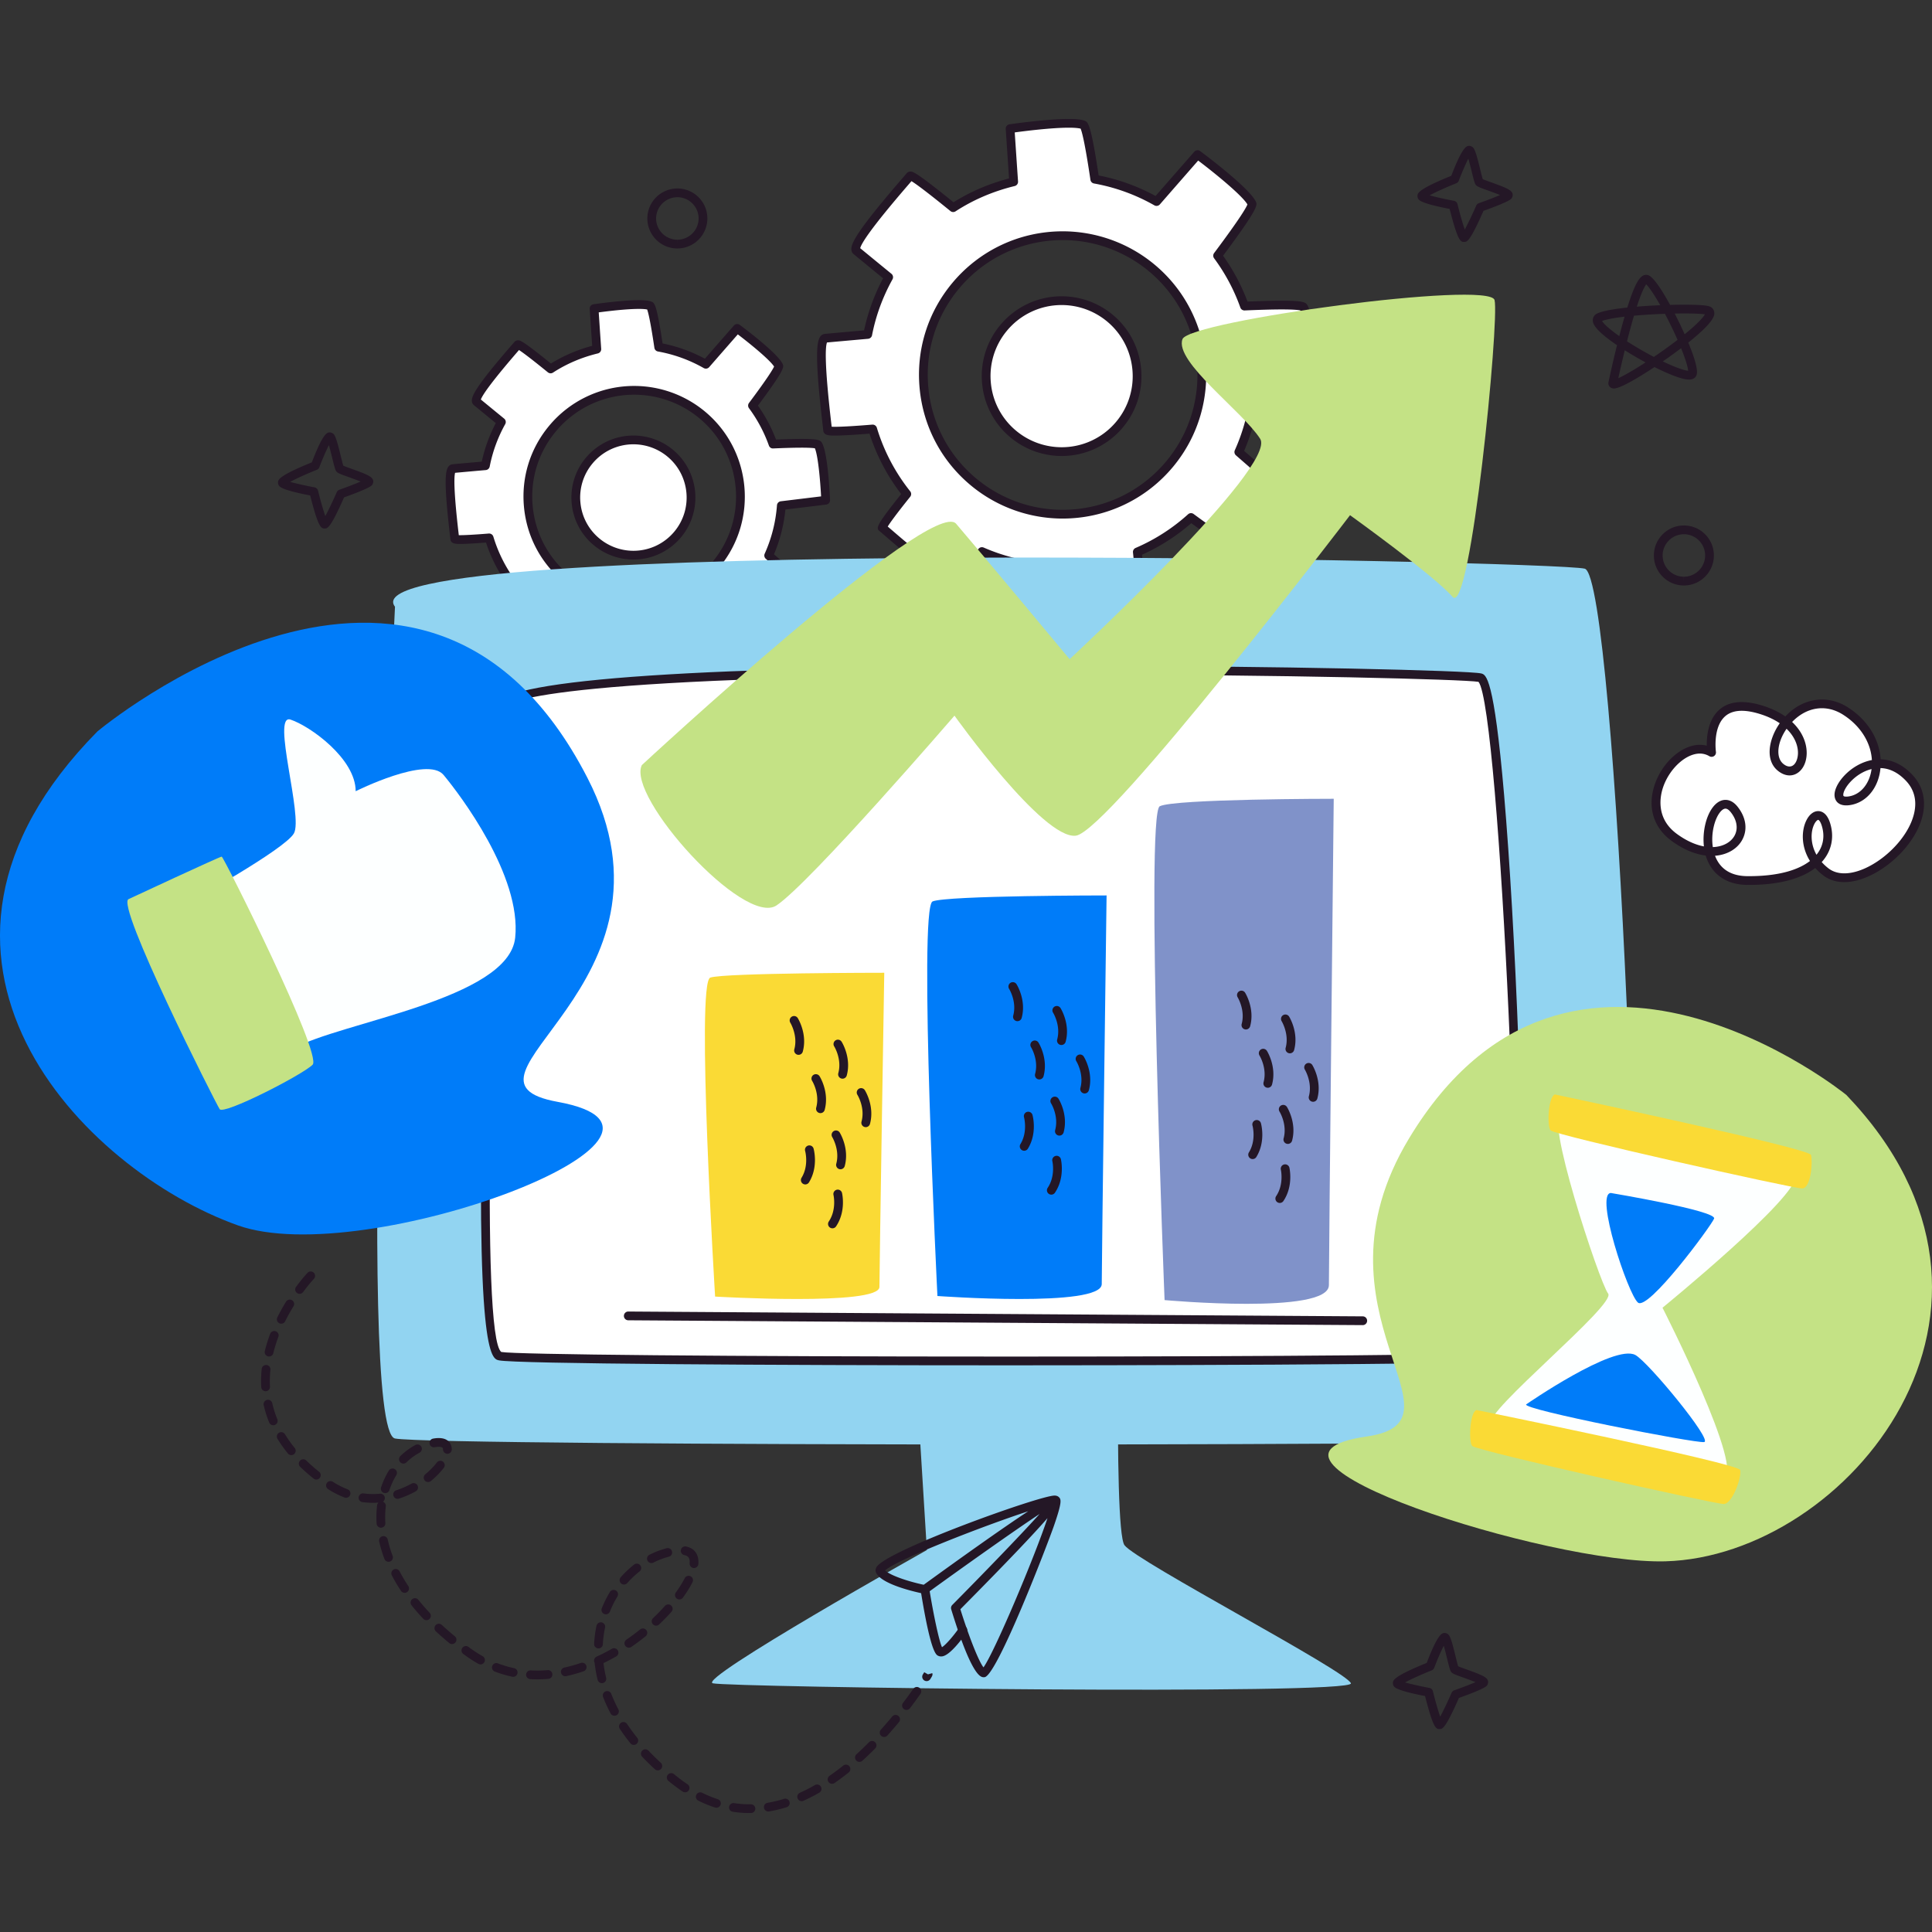 <svg xmlns="http://www.w3.org/2000/svg" version="1.1" xmlns:xlink="http://www.w3.org/1999/xlink" width="512" height="512" x="0" y="0" viewBox="0 0 512 512" style="enable-background:new 0 0 512 512" xml:space="preserve" class=""><rect x="0" y="0" width="512" height="512" fill="#333333" stroke="none"/><g><path d="M340.111 130.119s-4.6-4.034-11.812-10.324a51.647 51.647 0 0 0 4.392-17.31c9.391-1.134 15.386-1.874 15.386-1.874s-.69-16.082-2.642-19.211c-.42-.674-6.446-.683-15.635-.285a51.546 51.546 0 0 0-7.116-13.356c5.812-7.769 9.414-13.049 9.083-13.798-1.49-3.373-14.401-12.986-14.401-12.986s-4.27 4.87-10.869 12.437a51.514 51.514 0 0 0-16.374-5.928c-1.269-8.564-2.355-14.114-3.069-14.39-3.438-1.331-19.366 1-19.366 1s.357 5.442.945 14.082c-5.627 1.369-11.064 3.625-16.029 6.858-6.732-5.478-11.103-8.773-11.427-8.382-1.577 1.906-16.14 18.212-14.234 19.789.334.276 3.523 2.898 8.564 7.02-2.671 4.819-4.535 9.933-5.552 15.17-6.6.584-10.833.97-11.268 1.011-2.462.233.412 21.905.644 24.368.043.461 4.582.28 11.93-.319a51.638 51.638 0 0 0 9.042 17.237c-4.274 5.326-6.748 8.699-6.406 8.981 1.906 1.577 18.212 16.14 19.788 14.234.265-.32 2.694-3.274 6.534-7.97a51.67 51.67 0 0 0 16.38 4.136c.831 7.902 1.542 12.807 2.023 12.762 2.462-.232 24.29-1.465 24.058-3.928-.044-.47-.519-5.332-1.277-12.865a51.55 51.55 0 0 0 14.227-9.126c6.495 4.793 10.819 7.667 11.492 7.369 3.375-1.49 12.989-14.402 12.989-14.402zm-82.027-2.325c-15.702-12.993-17.898-36.254-4.906-51.956 12.993-15.702 36.254-17.898 51.956-4.906 15.702 12.993 17.898 36.254 4.905 51.956-12.992 15.702-36.254 17.899-51.955 4.906z" style="" fill="#ffffff" data-original="#ffffff" class=""></path><path d="M278.617 164.231c-1.22 0-1.694 0-3.07-12.854a52.74 52.74 0 0 1-14.98-3.795 2490.166 2490.166 0 0 1-5.988 7.302c-.315.381-.791.59-1.342.59-2.19 0-7.616-3.913-18.723-13.508-.644-.557-1.115-.965-1.356-1.163-.991-.822-1.342-1.113 5.666-9.884a52.617 52.617 0 0 1-8.393-15.998c-4.262.338-7.339.509-9.151.509-1.465 0-2.981 0-3.104-1.313-.029-.311-.1-.933-.199-1.782-2.007-17.339-1.666-21.821-.535-23.215.381-.472.83-.605 1.138-.634.417-.04 4.303-.395 10.411-.935a52.662 52.662 0 0 1 5.038-13.799 2902.89 2902.89 0 0 1-7.827-6.418c-.238-.196-.533-.559-.585-1.163-.149-1.789 2.088-5.688 13.502-18.901a93.98 93.98 0 0 0 1.163-1.358c.222-.266.637-.452.982-.452.617 0 1.379 0 11.423 8.145 4.478-2.808 9.423-4.929 14.724-6.317-.549-8.078-.88-13.118-.88-13.118a1.16 1.16 0 0 1 .991-1.224c.397-.058 9.788-1.424 15.705-1.424 2.009 0 3.398.161 4.249.49.821.318 1.596.619 3.675 14.484a52.596 52.596 0 0 1 15.089 5.445c6.249-7.162 10.255-11.729 10.255-11.729a1.162 1.162 0 0 1 1.567-.166c1.347 1.002 13.202 9.898 14.769 13.447.372.841.723 1.635-8.704 14.277a52.718 52.718 0 0 1 6.473 12.151c3.721-.154 6.781-.232 9.11-.232 5.623 0 6.287.415 6.713 1.1 2.054 3.292 2.743 18.097 2.816 19.774a1.162 1.162 0 0 1-1.018 1.202s-5.598.691-14.451 1.762a52.613 52.613 0 0 1-4.063 15.957c6.842 5.97 11.173 9.766 11.173 9.766.453.399.526 1.08.165 1.567-1.004 1.346-9.901 13.201-13.449 14.769a1.83 1.83 0 0 1-.59.12c-.635-.001-1.685 0-11.305-7.061a52.66 52.66 0 0 1-13.055 8.361c.71 7.059 1.152 11.581 1.193 12.035.03.305-.018.77-.41 1.233-1.161 1.373-5.503 2.547-22.926 3.82-.844.061-1.46.107-1.768.135-.039-.001-.082.002-.118.002zm-18.397-19.22c.156 0 .315.032.465.096a50.34 50.34 0 0 0 16.011 4.042c.555.047 1 .482 1.059 1.036.816 7.756 1.308 10.614 1.567 11.663l1.009-.075c15.945-1.164 20.158-2.263 21.16-2.884-.127-1.327-.574-5.88-1.24-12.496a1.159 1.159 0 0 1 .698-1.184 50.363 50.363 0 0 0 13.905-8.923 1.167 1.167 0 0 1 1.467-.072c7.672 5.66 9.933 6.867 10.584 7.113 2.313-1.34 8.033-8.291 11.631-13.047a5453.347 5453.347 0 0 0-11.001-9.613 1.166 1.166 0 0 1-.295-1.35 50.41 50.41 0 0 0 4.292-16.922c.043-.553.469-1 1.02-1.067 7.058-.851 12.198-1.482 14.313-1.741-.301-5.954-1.122-14.913-2.281-17.327-.404-.092-1.582-.254-4.877-.254-2.469 0-5.786.09-9.858.266a1.156 1.156 0 0 1-1.143-.77 50.397 50.397 0 0 0-6.958-13.056 1.163 1.163 0 0 1 .005-1.385c7.024-9.388 8.536-12.099 8.826-12.88-1.338-2.312-8.294-8.034-13.05-11.634-1.471 1.68-5.14 5.872-10.157 11.624-.363.415-.964.52-1.449.247a50.276 50.276 0 0 0-16.005-5.795 1.156 1.156 0 0 1-.943-.973c-1.521-10.271-2.308-12.894-2.605-13.56-.458-.117-1.369-.25-3.145-.25-4.609 0-11.654.891-14.309 1.251.132 1.988.442 6.624.875 13.004a1.16 1.16 0 0 1-.884 1.206c-5.693 1.384-10.965 3.639-15.671 6.702a1.154 1.154 0 0 1-1.365-.072c-6.777-5.514-9.35-7.337-10.325-7.925-.188.22-.415.482-.671.779-10.443 12.089-12.642 15.841-12.912 16.99.93.765 3.909 3.212 8.278 6.785.435.356.553.97.281 1.461-2.603 4.698-4.428 9.686-5.425 14.829-.1.508-.524.89-1.038.935-5.734.507-9.681.865-10.901.976-.422 1.101-.712 5.442 1.124 21.305.045.389.086.731.118 1.019.211.011.496.02.88.02 1.877 0 5.206-.194 9.887-.576a1.177 1.177 0 0 1 1.206.821 50.32 50.32 0 0 0 8.838 16.85c.34.424.338 1.026-.002 1.45-4.029 5.022-5.45 7.065-5.951 7.888l.773.668c12.091 10.443 15.844 12.645 16.991 12.913.732-.886 2.993-3.639 6.301-7.684a1.16 1.16 0 0 1 .897-.424zm21.369-7.585a38.114 38.114 0 0 1-24.244-8.738c-7.833-6.481-12.674-15.626-13.631-25.747-.957-10.122 2.088-20.011 8.57-27.844C259.54 66.329 270.237 61.3 281.63 61.3a38.118 38.118 0 0 1 24.244 8.738c16.17 13.38 18.439 37.421 5.06 53.591-7.255 8.768-17.952 13.797-29.345 13.797zm.041-73.804c-10.699 0-20.743 4.722-27.558 12.956-6.085 7.355-8.944 16.64-8.046 26.145.898 9.504 5.444 18.09 12.799 24.177a35.793 35.793 0 0 0 22.765 8.205c10.699 0 20.743-4.721 27.559-12.956 12.56-15.184 10.429-37.758-4.752-50.322a35.798 35.798 0 0 0-22.767-8.205z" style="" fill="#241726" data-original="#241726"></path><circle cx="281.346" cy="99.681" r="20.001" style="" transform="rotate(-49.932 281.329 99.676)" fill="#ffffff" data-original="#ffffff" class=""></circle><path d="M281.335 120.844a21.186 21.186 0 0 1-13.479-4.859 21.028 21.028 0 0 1-7.579-14.315 21.026 21.026 0 0 1 4.766-15.48 21.106 21.106 0 0 1 16.315-7.673c4.906 0 9.693 1.725 13.479 4.859 8.992 7.439 10.255 20.805 2.814 29.796a21.111 21.111 0 0 1-16.316 7.672zm.023-40.005a18.805 18.805 0 0 0-14.529 6.831 18.712 18.712 0 0 0-4.24 13.782 18.713 18.713 0 0 0 6.745 12.744 18.867 18.867 0 0 0 12.001 4.326 18.797 18.797 0 0 0 14.528-6.83c6.623-8.004 5.498-19.904-2.505-26.527a18.864 18.864 0 0 0-12-4.326z" style="" fill="#241726" data-original="#241726"></path><path d="M212.727 155.093s-3.512-3.08-9.018-7.882a39.415 39.415 0 0 0 3.353-13.215c7.17-.866 11.746-1.431 11.746-1.431s-.527-12.278-2.017-14.666c-.321-.514-4.921-.522-11.936-.218a39.333 39.333 0 0 0-5.433-10.196c4.437-5.931 7.187-9.962 6.934-10.534-1.137-2.575-10.994-9.914-10.994-9.914s-3.26 3.717-8.298 9.494a39.36 39.36 0 0 0-12.5-4.526c-.969-6.538-1.798-10.775-2.343-10.986-2.625-1.017-14.784.764-14.784.764s.272 4.155.721 10.751c-4.296 1.045-8.447 2.768-12.237 5.236-5.14-4.182-8.476-6.698-8.724-6.399-1.204 1.455-12.322 13.903-10.867 15.107.255.211 2.689 2.213 6.538 5.359a39.365 39.365 0 0 0-4.238 11.581c-5.039.445-8.27.74-8.602.772-1.88.178.315 16.723.492 18.603.033.352 3.498.214 9.108-.244a39.419 39.419 0 0 0 6.903 13.159c-3.263 4.066-5.151 6.641-4.89 6.857 1.455 1.204 13.903 12.321 15.107 10.867.202-.245 2.057-2.499 4.988-6.084a39.437 39.437 0 0 0 12.505 3.157c.635 6.032 1.177 9.778 1.545 9.743 1.88-.177 18.544-1.119 18.366-2.999-.034-.359-.396-4.07-.975-9.821a39.359 39.359 0 0 0 10.862-6.967c4.959 3.659 8.26 5.853 8.774 5.626 2.575-1.137 9.914-10.994 9.914-10.994zm-62.622-1.775c-11.987-9.919-13.664-27.678-3.745-39.665 9.919-11.987 27.678-13.664 39.665-3.745s13.664 27.678 3.745 39.665c-9.919 11.987-27.678 13.664-39.665 3.745z" style="" fill="#ffffff" data-original="#ffffff" class=""></path><path d="M165.783 181.41c-1.163 0-1.539 0-2.596-9.839a40.504 40.504 0 0 1-11.101-2.815c-2.614 3.195-4.253 5.185-4.441 5.414-.295.358-.735.553-1.238.553-1.476 0-4.503-1.765-14.479-10.382-.488-.422-.846-.731-1.027-.882-.998-.823-1.048-1.253 4.151-7.761a40.361 40.361 0 0 1-6.251-11.918c-3.149.246-5.432.372-6.791.372-1.125 0-2.523 0-2.646-1.247-.023-.24-.077-.712-.152-1.356-1.549-13.379-1.281-16.78-.349-17.932a1.548 1.548 0 0 1 1.057-.584c.313-.029 3.201-.292 7.747-.696a40.509 40.509 0 0 1 3.725-10.208c-3.421-2.8-5.564-4.562-5.802-4.759a1.55 1.55 0 0 1-.544-1.077c-.125-1.478 1.569-4.443 10.382-14.642.419-.485.726-.84.877-1.021.22-.267.614-.444.959-.444.562 0 1.143 0 8.74 6.156 3.331-2.068 7.001-3.644 10.93-4.693-.41-6.037-.655-9.79-.655-9.79a1.16 1.16 0 0 1 .991-1.224c.304-.044 7.491-1.089 12.028-1.089 1.589 0 2.653.125 3.342.392.787.304 1.363.525 2.952 11.081a40.38 40.38 0 0 1 11.214 4.044c4.686-5.373 7.684-8.79 7.684-8.79a1.163 1.163 0 0 1 1.567-.166c1.687 1.256 10.162 7.659 11.361 10.375.342.775.612 1.389-6.557 11.014a40.503 40.503 0 0 1 4.791 8.991c2.757-.113 5.031-.17 6.77-.17 4.283 0 4.945.311 5.355.97 1.571 2.518 2.102 13.127 2.192 15.228a1.162 1.162 0 0 1-1.018 1.202s-4.183.516-10.815 1.318a40.447 40.447 0 0 1-3.025 11.861c5.138 4.481 8.38 7.324 8.38 7.324.454.399.526 1.08.165 1.567-1.256 1.687-7.659 10.162-10.375 11.362a1.651 1.651 0 0 1-.56.115c-.549 0-1.365 0-8.618-5.313a40.477 40.477 0 0 1-9.688 6.2c.531 5.276.857 8.648.891 8.991.039.406-.095.814-.376 1.146-.957 1.132-4.247 2.032-17.682 3.013-.644.047-1.118.082-1.354.103a1.328 1.328 0 0 1-.111.006zm-14.046-15.223c.156 0 .313.032.465.096a38.224 38.224 0 0 0 12.134 3.064c.556.046 1 .482 1.059 1.036.578 5.491.943 7.73 1.143 8.642l.544-.041c11.468-.838 14.9-1.622 15.871-2.087-.118-1.207-.449-4.576-.929-9.352a1.16 1.16 0 0 1 .696-1.184 38.174 38.174 0 0 0 10.543-6.763 1.165 1.165 0 0 1 1.467-.071c5.471 4.038 7.301 5.08 7.895 5.345 1.746-1.11 5.84-6.082 8.527-9.615-1.338-1.172-4.258-3.73-8.205-7.17a1.166 1.166 0 0 1-.295-1.35 38.197 38.197 0 0 0 3.253-12.827c.043-.553.469-1 1.02-1.067 5.124-.619 8.924-1.084 10.674-1.298-.236-4.43-.825-10.839-1.646-12.744-.376-.066-1.308-.162-3.53-.162-1.88 0-4.408.068-7.516.203-.524.04-.973-.291-1.143-.77a38.232 38.232 0 0 0-5.276-9.897 1.161 1.161 0 0 1 .005-1.385c5.117-6.84 6.355-8.989 6.65-9.65-1.111-1.746-6.083-5.84-9.615-8.527-1.22 1.391-3.936 4.495-7.586 8.681-.361.417-.964.52-1.449.247a38.09 38.09 0 0 0-12.13-4.393 1.157 1.157 0 0 1-.943-.973c-1.088-7.336-1.675-9.514-1.92-10.157-.351-.073-1.009-.152-2.199-.152-3.367 0-8.446.626-10.631.918.109 1.637.336 5.056.651 9.67a1.16 1.16 0 0 1-.884 1.207c-4.319 1.051-8.316 2.76-11.88 5.081-.42.275-.97.247-1.365-.073-4.795-3.901-6.809-5.365-7.654-5.906-.104.123-.222.258-.349.406-7.527 8.711-9.4 11.694-9.756 12.708.841.692 3.038 2.496 6.174 5.06.435.356.553.97.281 1.461a38.139 38.139 0 0 0-4.113 11.24c-.1.508-.522.89-1.038.935-4.117.364-7.026.627-8.133.728-.277 1.04-.404 4.558.92 15.98l.061.543c1.145.033 3.965-.108 7.951-.433a1.174 1.174 0 0 1 1.206.821 38.129 38.129 0 0 0 6.7 12.771 1.16 1.16 0 0 1-.002 1.451c-2.809 3.499-3.943 5.083-4.401 5.795l.411.354c8.706 7.521 11.688 9.393 12.701 9.749.66-.799 2.324-2.826 4.691-5.72a1.15 1.15 0 0 1 .895-.425zm16.313-5.24a29.366 29.366 0 0 1-18.684-6.735c-6.038-4.995-9.767-12.041-10.504-19.842-.737-7.8 1.607-15.421 6.605-21.457a29.262 29.262 0 0 1 22.616-10.633 29.366 29.366 0 0 1 18.682 6.734c12.463 10.312 14.211 28.838 3.9 41.3a29.265 29.265 0 0 1-22.615 10.633zm.032-56.346a26.952 26.952 0 0 0-20.829 9.792c-4.598 5.558-6.759 12.575-6.081 19.759.68 7.183 4.115 13.672 9.672 18.271a27.055 27.055 0 0 0 17.206 6.202c8.085 0 15.676-3.57 20.827-9.792 9.493-11.475 7.883-28.536-3.591-38.031a27.047 27.047 0 0 0-17.204-6.201z" style="" fill="#241726" data-original="#241726"></path><path d="M179.629 141.59c-5.376 6.497-15.002 7.406-21.499 2.03-6.497-5.376-7.406-15.002-2.03-21.499 5.376-6.497 15.002-7.406 21.499-2.03 6.497 5.376 7.406 15.002 2.03 21.499z" style="" fill="#ffffff" data-original="#ffffff" class=""></path><path d="M167.857 148.286c-3.811 0-7.527-1.34-10.465-3.773a16.32 16.32 0 0 1-5.886-11.114 16.322 16.322 0 0 1 3.7-12.019 16.389 16.389 0 0 1 12.667-5.957c3.809 0 7.527 1.34 10.466 3.773 6.979 5.776 7.958 16.154 2.183 23.134a16.384 16.384 0 0 1-12.665 5.956zm.016-30.541a14.08 14.08 0 0 0-10.88 5.116 14.02 14.02 0 0 0-3.174 10.32 14.02 14.02 0 0 0 5.051 9.543 14.132 14.132 0 0 0 8.987 3.24c4.224 0 8.187-1.865 10.878-5.115 4.956-5.993 4.115-14.905-1.875-19.864a14.128 14.128 0 0 0-8.987-3.24z" style="" fill="#241726" data-original="#241726"></path><path d="m240.279 324.084 56.724-2.141s-2.206 83.28 1.004 87.561c3.211 4.281 58.93 33.378 60 36.589 1.07 3.211-164.819 1.07-169.1 0-4.281-1.07 56.724-35.318 56.724-35.318l-5.352-86.691z" style="" fill="#92d4f1" data-original="#a5d5c9" class="" opacity="1"></path><path d="M104.674 160.8s-10.597 218.294 0 220.414c10.597 2.119 320.024 2.119 326.382 0 6.358-2.119-2.607-228.392-11.085-230.511-8.477-2.12-330.132-8.978-315.297 10.097z" style="" fill="#92d4f1" data-original="#a5d5c9" class="" opacity="1"></path><path d="M132.487 188.813s-8.703 168.838 0 170.561c8.703 1.723 262.829 1.723 268.051 0 5.222-1.723-1.32-178.051-8.282-179.774-6.963-1.723-271.953-6.293-259.769 9.213z" style="" fill="#ffffff" data-original="#ffffff" class=""></path><path d="M267.818 361.827c-64.17 0-130.97-.407-135.557-1.314-2.079-.411-6.4-1.267-4.199-87.095 1.02-39.802 3.022-79.902 3.244-84.275-.621-1.046-.367-1.945-.138-2.417 3.312-6.813 54.929-10.267 153.418-10.267 54.133 0 104.808 1.237 107.948 2.013 1.265.313 3.38.837 6.076 32.261 1.496 17.432 2.843 40.741 3.791 65.634.825 21.674 1.245 41.92 1.179 57.009-.116 26.255-1.537 26.724-2.68 27.1-3.978 1.314-119.88 1.351-133.082 1.351zm16.769-183.046c-136.375 0-150.307 6.858-151.33 8.96-.016.035-.052.109.143.355.172.221.261.496.245.778-3.258 63.229-6.357 165.135-.805 169.411 3.589.687 60.411 1.221 134.978 1.221 72.21 0 127.032-.499 132.108-1.193 4.813-9.982-2.496-170.862-8.103-177.618-3.961-.657-51.609-1.914-107.236-1.914z" style="" fill="#241726" data-original="#241726"></path><path d="m166.458 348.729 194.68 1.281" style="" fill="#ffffff" data-original="#ffffff" class=""></path><path d="M361.138 351.171h-.007l-194.68-1.281a1.162 1.162 0 0 1 .007-2.322h.007l194.68 1.281a1.16 1.16 0 0 1-.007 2.322z" style="" fill="#241726" data-original="#241726"></path><path d="M189.512 343.606s-5.123-83.251-1.281-84.532c3.842-1.281 46.108-1.281 46.108-1.281s-1.281 78.128-1.281 83.251-43.546 2.562-43.546 2.562z" style="" fill="#fada35" data-original="#f5d66e" class="" opacity="1"></path><path d="M248.428 343.454s-5.123-102.985-1.281-104.569c3.842-1.585 46.108-1.585 46.108-1.585s-1.281 96.648-1.281 102.985-43.546 3.169-43.546 3.169z" style="" fill="#007cf9" data-original="#668e9d" class="" opacity="1"></path><path d="M308.625 344.536s-5.123-128.886-1.281-130.868c3.842-1.983 46.108-1.983 46.108-1.983s-1.281 120.954-1.281 128.885c.001 7.931-43.546 3.966-43.546 3.966z" style="" fill="#8092c9" data-original="#ba8296" class="" opacity="1"></path><path d="M341.832 279.141a1.161 1.161 0 0 1-1.12-1.466c.998-3.671-1.059-7.048-1.079-7.082a1.161 1.161 0 0 1 1.966-1.232c.109.171 2.625 4.25 1.354 8.924a1.162 1.162 0 0 1-1.121.856zM335.981 288.269a1.16 1.16 0 0 1-1.12-1.465c1.004-3.704-1.059-7.048-1.079-7.081a1.16 1.16 0 1 1 1.964-1.236c.109.171 2.623 4.249 1.356 8.924a1.163 1.163 0 0 1-1.121.858zM347.986 291.984a1.16 1.16 0 0 1-1.12-1.465c.995-3.672-1.059-7.05-1.079-7.084a1.162 1.162 0 0 1 1.968-1.232c.107.172 2.619 4.251 1.351 8.924a1.163 1.163 0 0 1-1.12.857zM330.179 272.823a1.161 1.161 0 0 1-1.12-1.466c.998-3.671-1.059-7.048-1.079-7.082a1.161 1.161 0 0 1 1.966-1.232c.109.171 2.626 4.25 1.354 8.924a1.164 1.164 0 0 1-1.121.856zM341.293 303.15a1.161 1.161 0 0 1-1.12-1.466c1.007-3.702-1.057-7.047-1.077-7.079a1.16 1.16 0 1 1 1.963-1.236c.109.171 2.625 4.251 1.354 8.925a1.162 1.162 0 0 1-1.12.856zM339.157 318.796a1.159 1.159 0 0 1-.964-1.807c2.136-3.188 1.247-7.016 1.238-7.053a1.163 1.163 0 0 1 2.258-.544c.048.197 1.129 4.866-1.569 8.89a1.153 1.153 0 0 1-.963.514zM331.963 307.165a1.16 1.16 0 0 1-.989-1.767c2.004-3.27.964-7.059.952-7.098a1.16 1.16 0 0 1 .8-1.433 1.156 1.156 0 0 1 1.435.8c.054.194 1.322 4.815-1.211 8.943a1.15 1.15 0 0 1-.987.555zM281.285 276.938a1.161 1.161 0 0 1-1.12-1.466c1.007-3.702-1.056-7.047-1.077-7.079a1.16 1.16 0 1 1 1.963-1.236c.109.171 2.625 4.251 1.354 8.925a1.16 1.16 0 0 1-1.12.856zM275.434 286.065a1.16 1.16 0 0 1-1.12-1.465c1.004-3.702-1.057-7.047-1.079-7.079a1.162 1.162 0 0 1 1.968-1.236c.106.171 2.618 4.25 1.351 8.923a1.161 1.161 0 0 1-1.12.857zM287.439 289.781a1.161 1.161 0 0 1-1.12-1.466c1.007-3.703-1.057-7.047-1.077-7.079a1.16 1.16 0 1 1 1.964-1.236c.109.171 2.626 4.25 1.354 8.925a1.164 1.164 0 0 1-1.121.856zM269.632 270.62a1.161 1.161 0 0 1-1.12-1.466c1.007-3.703-1.057-7.047-1.077-7.079a1.16 1.16 0 1 1 1.963-1.236c.109.171 2.626 4.251 1.354 8.925a1.162 1.162 0 0 1-1.12.856zM280.748 300.947a1.16 1.16 0 0 1-1.12-1.465c1.004-3.704-1.059-7.048-1.079-7.081a1.16 1.16 0 1 1 1.964-1.236c.109.171 2.623 4.249 1.356 8.924a1.162 1.162 0 0 1-1.121.858zM278.61 316.592a1.159 1.159 0 0 1-.963-1.807c2.136-3.187 1.247-7.015 1.238-7.052-.15-.623.234-1.25.857-1.401a1.164 1.164 0 0 1 1.401.857c.048.197 1.129 4.866-1.569 8.889-.222.334-.59.514-.964.514zM271.416 304.962a1.16 1.16 0 0 1-.989-1.767c1.988-3.243.964-7.064.952-7.102a1.163 1.163 0 0 1 .805-1.43 1.168 1.168 0 0 1 1.431.8c.054.195 1.322 4.816-1.211 8.944a1.153 1.153 0 0 1-.988.555zM223.278 285.862a1.161 1.161 0 0 1-1.12-1.466c1.007-3.702-1.057-7.047-1.077-7.079a1.16 1.16 0 1 1 1.963-1.236c.109.171 2.625 4.251 1.354 8.925a1.162 1.162 0 0 1-1.12.856zM217.426 294.99a1.161 1.161 0 0 1-1.12-1.466c1.007-3.702-1.057-7.047-1.077-7.079a1.16 1.16 0 0 1 .363-1.601 1.165 1.165 0 0 1 1.601.365c.109.171 2.625 4.25 1.353 8.925a1.16 1.16 0 0 1-1.12.856zM229.431 298.705a1.161 1.161 0 0 1-1.12-1.466c1.007-3.702-1.057-7.047-1.077-7.08a1.16 1.16 0 1 1 1.963-1.236c.109.171 2.626 4.251 1.354 8.925a1.16 1.16 0 0 1-1.12.857zM211.624 279.544a1.161 1.161 0 0 1-1.12-1.466c.997-3.671-1.059-7.048-1.079-7.082a1.161 1.161 0 0 1 1.966-1.232c.109.171 2.625 4.25 1.354 8.924a1.162 1.162 0 0 1-1.121.856zM222.741 309.871a1.16 1.16 0 0 1-1.12-1.465c.995-3.672-1.061-7.05-1.081-7.084a1.161 1.161 0 0 1 1.966-1.232c.109.171 2.623 4.25 1.356 8.924a1.164 1.164 0 0 1-1.121.857zM220.603 325.516a1.159 1.159 0 0 1-.963-1.807c2.136-3.187 1.247-7.015 1.238-7.052a1.162 1.162 0 0 1 2.258-.544c.048.197 1.129 4.865-1.569 8.889-.223.334-.59.514-.964.514zM213.409 313.886a1.16 1.16 0 0 1-.989-1.767c2.004-3.271.964-7.059.952-7.098a1.16 1.16 0 0 1 .8-1.433 1.157 1.157 0 0 1 1.435.8c.054.194 1.322 4.815-1.211 8.943a1.151 1.151 0 0 1-.987.555zM86.055 140.056c-.884 0-1.651.001-3.85-8.754-7.407-1.426-8.04-2.275-8.282-2.602-.215-.289-.306-.815-.209-1.162.136-.479.449-1.59 8.922-5.008 3.049-7.939 4.092-7.939 4.788-7.939.365 0 .866.26 1.086.553.546.737 1.041 2.637 1.789 5.678.233.944.512 2.084.676 2.594.449.198 1.419.547 2.226.835 4.369 1.567 5.496 2.102 5.704 3.158.077.401-.125.982-.429 1.255-.889.796-5.09 2.357-7.303 3.145-3.591 8.168-4.367 8.209-5.054 8.245a.673.673 0 0 1-.064.002zm-9.153-12.353c1.49.423 4.145 1.024 6.464 1.456.447.084.805.422.914.864.594 2.405 1.367 5.142 1.932 6.738.821-1.487 2.043-4.063 3.038-6.342.129-.295.374-.524.678-.63 1.979-.696 4.213-1.55 5.632-2.166-.982-.41-2.29-.879-3.142-1.185-2.499-.896-2.968-1.091-3.294-1.529-.281-.377-.456-1.006-1.077-3.53-.227-.922-.571-2.325-.884-3.4-.734 1.416-1.746 3.768-2.535 5.852a1.165 1.165 0 0 1-.655.667c-2.577 1.027-5.502 2.336-7.071 3.205zM388.019 64.12c-.884 0-1.648.001-3.848-8.754-7.407-1.426-8.04-2.275-8.282-2.602-.215-.288-.306-.815-.208-1.161.134-.481.447-1.592 8.922-5.009 3.049-7.939 4.092-7.939 4.788-7.939.365 0 .866.26 1.086.553.549.738 1.043 2.642 1.791 5.691.231.94.51 2.071.673 2.581.449.198 1.417.546 2.222.834 4.371 1.568 5.498 2.103 5.707 3.159.077.401-.125.982-.428 1.255-.887.795-5.085 2.357-7.301 3.145-3.591 8.168-4.369 8.209-5.056 8.245-.021.002-.046.002-.066.002zm-9.151-12.354c1.49.423 4.145 1.025 6.464 1.457.447.084.805.422.914.864.594 2.404 1.367 5.142 1.932 6.738.821-1.487 2.043-4.063 3.038-6.342.129-.295.374-.524.678-.63 1.979-.696 4.213-1.55 5.63-2.166-.982-.41-2.29-.88-3.145-1.186-2.494-.894-2.963-1.088-3.29-1.525-.283-.382-.456-1.009-1.075-3.522a94.395 94.395 0 0 0-.886-3.411c-.735 1.416-1.746 3.768-2.535 5.852a1.168 1.168 0 0 1-.655.667c-2.576 1.028-5.499 2.336-7.07 3.204zM381.507 458.22c-.884 0-1.651.001-3.85-8.754-7.407-1.426-8.04-2.275-8.282-2.602-.215-.289-.306-.815-.209-1.162.136-.48.449-1.591 8.924-5.008 3.047-7.939 4.09-7.94 4.786-7.94.365 0 .866.261 1.086.554.549.737 1.041 2.637 1.789 5.68.234.944.513 2.081.676 2.593.449.198 1.419.546 2.224.836 4.371 1.567 5.498 2.102 5.707 3.157.077.401-.125.983-.429 1.255-.886.796-5.088 2.357-7.303 3.146-3.589 8.168-4.367 8.209-5.054 8.245h-.065zm-9.153-12.354c1.49.423 4.145 1.024 6.464 1.456.447.084.805.422.914.864.594 2.405 1.367 5.143 1.932 6.739.821-1.487 2.043-4.064 3.038-6.341.129-.296.374-.525.678-.631 1.979-.696 4.213-1.55 5.632-2.167-.982-.41-2.29-.879-3.142-1.185-2.496-.894-2.966-1.088-3.292-1.525-.283-.381-.458-1.01-1.079-3.534-.227-.922-.571-2.324-.882-3.4-.735 1.417-1.746 3.768-2.535 5.852a1.168 1.168 0 0 1-.655.667c-2.579 1.028-5.502 2.336-7.073 3.205z" style="" fill="#241726" data-original="#241726"></path><path d="M453.59 199.403s-2.313-16.329 13.476-11.192c15.789 5.137 10.807 20.156 4.758 15.092-6.05-5.064 5.038-22.548 17.156-14.929 12.118 7.619 9.571 22.656 1.04 23.848-8.531 1.191 5.001-17.529 15.873-6.155 10.873 11.374-12.418 32.531-22.101 24.93-9.683-7.601-2.285-20.093.094-12.547 2.379 7.546-3.764 15.029-20.809 14.902-17.044-.127-9.543-26.421-3.512-18.847 6.031 7.573-3.774 16.283-15.883 7.41-12.108-8.874 1.424-27.594 9.908-22.512z" style="" fill="#ffffff" data-original="#ffffff" class=""></path><path d="m463.504 234.513-.435-.001c-5.605-.042-9.581-2.867-11.032-7.788-2.943-.354-6.049-1.682-9.042-3.874-4.795-3.514-6.444-8.902-4.519-14.783 1.959-5.992 7.23-10.687 11.996-10.687.633 0 1.247.078 1.839.234-.034-2.307.308-6.154 2.596-8.79 2.571-2.964 6.827-3.571 12.517-1.717 2.177.707 4.088 1.634 5.7 2.758 4.514-4.824 10.98-5.924 16.474-2.473 5.235 3.292 8.452 8.395 8.788 13.836 3.049.076 5.856 1.433 8.346 4.037 3.426 3.583 4.083 8.435 1.85 13.662-3.381 7.905-12.635 14.84-19.807 14.84-2.213 0-4.129-.625-5.7-1.857a15.71 15.71 0 0 1-2.016-1.884c-3.842 2.94-9.873 4.487-17.555 4.487zm-9.003-7.728c1.011 2.693 3.337 5.367 8.586 5.405l.417.001c8.817 0 13.604-2.058 16.161-4.021-2.431-3.885-2.27-8.141-.939-10.791.773-1.543 1.909-2.427 3.117-2.427.805 0 2.285.409 3.147 3.148 1.195 3.784.385 7.504-2.215 10.361.51.575 1.091 1.118 1.732 1.621 1.152.905 2.587 1.363 4.267 1.363 6.244 0 14.667-6.402 17.671-13.431 1.306-3.054 2.124-7.468-1.392-11.145-2.04-2.136-4.296-3.251-6.702-3.32-.487 5.233-3.736 9.203-8.171 9.822-2.929.41-3.945-1.139-4.008-2.574-.141-3.087 4.247-8.308 9.899-9.377-.274-4.711-3.099-9.163-7.709-12.062-4.532-2.847-9.663-1.958-13.429 1.974 3.748 3.529 4.464 7.891 3.433 10.821-.723 2.06-2.297 3.341-4.104 3.341h-.002c-1.066 0-2.167-.449-3.183-1.299-3.353-2.808-2.36-8.341.576-12.521-1.394-.95-3.052-1.741-4.945-2.357-4.732-1.536-8.101-1.208-10.048 1.032-2.703 3.112-1.93 8.835-1.921 8.893a1.16 1.16 0 0 1-1.746 1.157 4.856 4.856 0 0 0-2.521-.695c-3.759 0-8.151 4.077-9.79 9.087-.753 2.301-1.9 8.094 3.687 12.188 2.405 1.763 4.861 2.896 7.185 3.325-.424-3.806.537-8.085 2.458-10.492 1.211-1.518 2.44-1.837 3.258-1.837.805 0 2.016.313 3.204 1.807 2.172 2.724 2.68 5.815 1.394 8.478-1.245 2.585-4.02 4.269-7.367 4.525zm27.343-9.511c-.152 0-.608.28-1.043 1.146-.952 1.9-1.095 5.101.585 8.1 1.789-2.188 2.285-4.885 1.392-7.721-.399-1.266-.839-1.525-.934-1.525zm-24.575-2.978c-.435 0-.948.341-1.444.962-1.431 1.793-2.455 5.615-1.909 9.233 2.703-.087 4.931-1.312 5.861-3.24.882-1.829.474-4.024-1.12-6.024-.338-.424-.852-.931-1.388-.931zm38.716-10.487c-4.467 1.087-7.568 5.225-7.493 6.883.009.198.018.423.793.423.175 0 .367-.015.574-.043 3.213-.449 5.602-3.354 6.126-7.263zm-22.525-10.675c-2.485 3.574-2.925 7.577-.891 9.28 1.521 1.275 2.966.803 3.607-1.032.764-2.173.172-5.459-2.716-8.248z" style="" fill="#241726" data-original="#241726"></path><path d="M170.094 202.76s76.94-71.35 83.293-63.957c6.353 7.393 30.074 35.883 30.074 35.883s55.135-51.127 50.5-58.39c-4.635-7.263-22.822-20.473-20.591-26.423 1.815-4.84 81.376-15.636 82.704-10.352 1.328 5.285-6.37 84.194-11.135 78.649-4.765-5.545-27.164-21.64-27.164-21.64s-63.948 83.869-72.67 84.938c-8.721 1.068-32.155-31.81-32.155-31.81s-38.235 44.337-47.16 50.286c-8.602 5.736-39.783-28.852-35.696-37.184z" style="" fill="#c4e285" data-original="#ea7e94" class="" opacity="1"></path><path d="M25.819 193.836s86.289-72.363 129.849 12.291c28.379 55.151-40.606 79.926-7.884 85.875 45.436 8.261-51.015 44.774-84.78 32.722-40.841-14.577-96.35-70.942-37.185-130.888z" style="" fill="#007cf9" data-original="#668e9d" class="" opacity="1"></path><path d="M50.26 239.011s25.018-13.803 27.606-18.116c2.588-4.313-6.039-31.919-.863-30.194 5.176 1.725 17.254 10.352 17.254 18.979 0 0 18.979-9.49 23.292-4.314 4.313 5.176 20.704 26.743 18.979 43.134-1.725 16.391-46.584 22.43-58.662 29.331-12.077 6.902-27.606-38.82-27.606-38.82z" style="" fill="#fdffff" data-original="#fdffff" class=""></path><path d="M34.12 238.254s24.095-11.244 24.631-11.244c.535 0 26.773 52.474 24.095 55.151-2.677 2.677-23.56 13.386-24.631 11.78-1.07-1.607-27.843-54.616-24.095-55.687zM489.296 290.167s-73.076-59.46-115.901 11.547c-27.949 46.341 17.449 74.854-11.224 78.975-39.814 5.722 48.398 33.938 79.179 33.076 48.173-1.349 102.263-66.912 47.946-123.598z" style="" fill="#c4e285" data-original="#ea7e94" class="" opacity="1"></path><path d="M414.112 295.681s60.925 10.337 61.764 15.871c.838 5.534-35.295 35.006-35.295 35.006s22.438 44.044 16.008 45.409c-6.43 1.364-59.151-11.774-61.44-14.648-2.29-2.874 33.313-31.636 31.024-34.51-2.291-2.874-17.566-49.32-12.061-47.128z" style="" fill="#fdffff" data-original="#fdffff" class=""></path><path d="M426.888 316.154s28.23 4.727 27.365 6.793c-.865 2.066-17.523 24.573-20.19 22.242-2.667-2.33-11.479-28.846-7.175-29.035zM404.454 372.182s23.342-16.146 28.938-13.092c3.44 1.877 20.605 22.71 18.219 23.071-2.385.361-48.476-8.686-47.157-9.979z" style="" fill="#007cf9" data-original="#668e9d" class="" opacity="1"></path><path d="M412.079 290.042s67.324 14.244 67.845 16.016c.521 1.772-.008 8.836-2.313 8.891-2.305.055-65.711-14.152-66.698-15.391-.988-1.238-.606-8.995 1.166-9.516zM391.301 373.669s69.323 14.11 69.844 15.882c.521 1.772-2.007 8.97-4.312 9.025-2.306.055-65.711-14.152-66.698-15.391-.988-1.238-.606-8.995 1.166-9.516z" style="" fill="#fada35" data-original="#f5d66e" class="" opacity="1"></path><path d="M198.671 480.479c-1.496 0-3.002-.116-4.478-.343a1.16 1.16 0 0 1-.97-1.324 1.173 1.173 0 0 1 1.324-.97c1.36.21 2.746.316 4.124.316h.023l.29-.001h.014a1.16 1.16 0 0 1 .014 2.321l-.317.001h-.024zm4.936-.415a1.16 1.16 0 0 1-.189-2.305 32.907 32.907 0 0 0 4.351-1.046 1.158 1.158 0 0 1 1.456.762 1.163 1.163 0 0 1-.762 1.454 35.315 35.315 0 0 1-4.664 1.12 1.121 1.121 0 0 1-.192.015zm-13.746-.993c-.118 0-.24-.018-.358-.057a32.866 32.866 0 0 1-4.451-1.824 1.163 1.163 0 0 1-.524-1.556 1.166 1.166 0 0 1 1.558-.523 30.62 30.62 0 0 0 4.133 1.695 1.161 1.161 0 0 1-.358 2.265zm22.589-1.745a1.161 1.161 0 0 1-.476-2.22 45.617 45.617 0 0 0 4.029-2.064 1.162 1.162 0 0 1 1.157 2.013 48.064 48.064 0 0 1-4.233 2.169 1.18 1.18 0 0 1-.477.102zm-30.89-2.347c-.222 0-.447-.063-.644-.195a42.16 42.16 0 0 1-2.616-1.897c-.401-.314-.798-.63-1.19-.948a1.162 1.162 0 0 1 1.465-1.802c.379.308.766.616 1.159.923a40.39 40.39 0 0 0 2.471 1.792 1.161 1.161 0 0 1-.645 2.127zm38.945-2.257a1.16 1.16 0 0 1-.662-2.115 64.768 64.768 0 0 0 3.657-2.734 1.162 1.162 0 0 1 1.455 1.809 67.913 67.913 0 0 1-3.789 2.834 1.16 1.16 0 0 1-.661.206zm-46.175-3.557c-.281 0-.562-.101-.785-.306a68.654 68.654 0 0 1-3.367-3.312 1.164 1.164 0 0 1 .045-1.642 1.164 1.164 0 0 1 1.642.045 65.668 65.668 0 0 0 3.249 3.199 1.16 1.16 0 0 1-.784 2.016zm53.426-2.249a1.16 1.16 0 0 1-.78-2.02 85.662 85.662 0 0 0 3.308-3.174 1.16 1.16 0 1 1 1.65 1.631 86.797 86.797 0 0 1-3.399 3.263c-.222.2-.5.3-.779.3zm-59.79-4.5c-.338 0-.673-.147-.905-.432a52.979 52.979 0 0 1-2.811-3.823 1.161 1.161 0 0 1 1.932-1.288 49.9 49.9 0 0 0 2.689 3.653 1.162 1.162 0 0 1-.905 1.89zm66.337-2.1a1.159 1.159 0 0 1-.862-1.937 115.286 115.286 0 0 0 3.009-3.487 1.16 1.16 0 0 1 1.635-.152 1.16 1.16 0 0 1 .152 1.635 114.49 114.49 0 0 1-3.072 3.557 1.157 1.157 0 0 1-.862.384zm-71.465-5.623a1.16 1.16 0 0 1-1.027-.619 41.695 41.695 0 0 1-1.984-4.34 1.16 1.16 0 1 1 2.163-.841 39.319 39.319 0 0 0 1.875 4.097 1.162 1.162 0 0 1-1.027 1.703zm77.394-1.542a1.16 1.16 0 0 1-.923-1.864 117.287 117.287 0 0 0 2.718-3.722 1.16 1.16 0 1 1 1.9 1.334 117.683 117.683 0 0 1-2.773 3.794c-.226.3-.573.458-.922.458zm-80.727-7.099a1.16 1.16 0 0 1-1.127-.885 34.366 34.366 0 0 1-.796-4.513l-.045-.09a1.162 1.162 0 0 1 .574-1.538 50.97 50.97 0 0 0 4.038-2.076 1.16 1.16 0 1 1 1.152 2.016 53.923 53.923 0 0 1-3.372 1.772c.152 1.283.388 2.586.703 3.878a1.16 1.16 0 0 1-1.127 1.436zm86.055-.541a1.162 1.162 0 0 1-.984-1.779c.204-.324.327-.523.358-.578l.991.568 1.143-.321c.141.505.014.708-.524 1.567a1.161 1.161 0 0 1-.984.543zm-103.168-.471a34.37 34.37 0 0 1-1.871-.054 1.16 1.16 0 0 1-1.093-1.224c.036-.638.547-1.122 1.224-1.093 1.501.087 2.988.06 4.473-.068.615-.07 1.199.417 1.256 1.058a1.16 1.16 0 0 1-1.057 1.255 34.51 34.51 0 0 1-2.932.126zm-6.401-.667c-.082 0-.163-.008-.245-.026a31.107 31.107 0 0 1-4.618-1.365 1.16 1.16 0 0 1 .83-2.17c1.388.53 2.825.956 4.274 1.265a1.16 1.16 0 0 1-.241 2.296zm13.821-.156a1.161 1.161 0 0 1-.247-2.295 40.234 40.234 0 0 0 4.342-1.215 1.16 1.16 0 1 1 .748 2.197 41.875 41.875 0 0 1-4.596 1.286 1.106 1.106 0 0 1-.247.027zm-22.468-3.131c-.193 0-.39-.048-.569-.148a35.53 35.53 0 0 1-3.471-2.234l-.531-.391a1.16 1.16 0 1 1 1.383-1.863l.517.38a33.091 33.091 0 0 0 3.24 2.085 1.161 1.161 0 0 1-.569 2.171zm31.263-4.241-.059-.001a1.16 1.16 0 0 1-1.1-1.22c.082-1.617.295-3.225.632-4.782a1.16 1.16 0 1 1 2.268.49 27.946 27.946 0 0 0-.583 4.412 1.16 1.16 0 0 1-1.158 1.101zm8.051-.196a1.16 1.16 0 0 1-.658-2.117 57.964 57.964 0 0 0 3.652-2.724 1.162 1.162 0 0 1 1.461 1.807 61.32 61.32 0 0 1-3.798 2.831c-.201.137-.43.203-.657.203zm-46.86-.959c-.261 0-.521-.086-.737-.264a77.705 77.705 0 0 1-3.548-3.1 1.16 1.16 0 1 1 1.582-1.7 75.644 75.644 0 0 0 3.439 3.008 1.16 1.16 0 0 1-.736 2.056zm54.079-4.876c-.308 0-.614-.121-.843-.363a1.164 1.164 0 0 1 .045-1.642 53.92 53.92 0 0 0 3.174-3.26 1.162 1.162 0 0 1 1.732 1.548 58.32 58.32 0 0 1-3.31 3.399 1.159 1.159 0 0 1-.798.318zm-60.862-1.451c-.308 0-.617-.122-.846-.366a59.803 59.803 0 0 1-3.104-3.572 1.16 1.16 0 1 1 1.811-1.451 58.577 58.577 0 0 0 2.984 3.434 1.16 1.16 0 0 1-.845 1.955zm47.544-1.552a1.16 1.16 0 0 1-1.079-1.587 28.332 28.332 0 0 1 2.152-4.329 1.16 1.16 0 1 1 1.982 1.206 26.328 26.328 0 0 0-1.975 3.976c-.18.456-.618.734-1.08.734zm19.482-3.939a1.163 1.163 0 0 1-.941-1.841c.954-1.318 1.746-2.594 2.356-3.791a1.16 1.16 0 1 1 2.068 1.052c-.662 1.305-1.519 2.685-2.542 4.099a1.158 1.158 0 0 1-.941.481zm-72.81-1.757c-.376 0-.746-.182-.968-.52a46.354 46.354 0 0 1-2.426-4.097 1.159 1.159 0 0 1 .492-1.565 1.16 1.16 0 0 1 1.567.491 44.273 44.273 0 0 0 2.304 3.891 1.162 1.162 0 0 1-.327 1.609 1.184 1.184 0 0 1-.642.191zm58.135-2.196a1.163 1.163 0 0 1-.873-1.927 26.438 26.438 0 0 1 3.521-3.337 1.161 1.161 0 1 1 1.433 1.825 24.166 24.166 0 0 0-3.208 3.045c-.232.26-.552.394-.873.394zm18.557-4.381a1.16 1.16 0 0 1-1.159-1.251l.014-.348c0-1.096-.419-1.632-1.451-1.83a1.162 1.162 0 0 1 .439-2.281c2.118.407 3.333 1.912 3.333 4.13a6.986 6.986 0 0 1-.023.51 1.158 1.158 0 0 1-1.153 1.07zm-11.289-1.309a1.16 1.16 0 0 1-.524-2.196 23.032 23.032 0 0 1 4.557-1.738 1.158 1.158 0 0 1 1.417.83 1.16 1.16 0 0 1-.83 1.417c-1.39.363-2.768.889-4.097 1.561a1.138 1.138 0 0 1-.523.126zm-69.668-.34a1.16 1.16 0 0 1-1.086-.752 34.219 34.219 0 0 1-1.383-4.596 1.16 1.16 0 1 1 2.262-.51 32.588 32.588 0 0 0 1.292 4.287 1.16 1.16 0 0 1-1.085 1.571zm-2.002-9.029c-.61 0-1.122-.475-1.159-1.091a28.277 28.277 0 0 1-.054-1.734 25.821 25.821 0 0 1 .181-3.111c.034-.284.168-.533.363-.713-1.408.098-2.864.05-4.256-.139a1.16 1.16 0 0 1 .313-2.301c1.426.194 2.929.218 4.36.077.637-.041 1.209.402 1.27 1.042.043.441-.168.848-.51 1.078.501.177.83.684.764 1.233a23.214 23.214 0 0 0-.163 2.832c0 .527.018 1.058.05 1.596a1.161 1.161 0 0 1-1.088 1.229l-.071.002zm4.399-7.651a1.162 1.162 0 0 1-.356-2.265 23.164 23.164 0 0 0 4.049-1.76 1.16 1.16 0 1 1 1.12 2.034 25.355 25.355 0 0 1-4.457 1.935 1.16 1.16 0 0 1-.356.056zm-13.651-.278c-.138 0-.279-.025-.415-.077a23.94 23.94 0 0 1-4.344-2.212 1.16 1.16 0 1 1 1.256-1.954 21.59 21.59 0 0 0 3.918 1.999 1.162 1.162 0 0 1-.415 2.244zm10.377-1.232a1.162 1.162 0 0 1-1.101-1.528 21.75 21.75 0 0 1 2.054-4.443 1.16 1.16 0 1 1 1.982 1.208 19.37 19.37 0 0 0-1.832 3.969 1.167 1.167 0 0 1-1.103.794zm11.363-2.945a1.162 1.162 0 0 1-.739-2.057c1.19-.983 2.249-2.063 3.063-3.124a1.16 1.16 0 1 1 1.841 1.413c-.916 1.198-2.102 2.409-3.426 3.503a1.156 1.156 0 0 1-.739.265zm-29.621-.659c-.254 0-.51-.083-.723-.253a48.715 48.715 0 0 1-3.573-3.136 1.161 1.161 0 0 1 1.616-1.667 46.53 46.53 0 0 0 3.403 2.986c.501.4.585 1.13.184 1.631a1.155 1.155 0 0 1-.907.439zm23.078-4.229a1.16 1.16 0 0 1-.809-1.992 17.885 17.885 0 0 1 3.981-2.939 1.16 1.16 0 1 1 1.102 2.042 15.61 15.61 0 0 0-3.464 2.559c-.225.22-.518.33-.81.33zm-29.708-2.245c-.336 0-.669-.145-.9-.426a35.03 35.03 0 0 1-2.777-3.914 1.162 1.162 0 0 1 1.986-1.206 32.193 32.193 0 0 0 2.591 3.651 1.164 1.164 0 0 1-.165 1.634 1.164 1.164 0 0 1-.735.261zm41.364-.353a1.162 1.162 0 0 1-1.161-1.149c-.002-.294-.007-.697-1.152-.697-.313 0-.669.036-1.068.108a1.17 1.17 0 0 1-1.347-.937 1.16 1.16 0 0 1 .939-1.348c3.75-.678 4.933 1.154 4.949 2.852a1.161 1.161 0 0 1-1.149 1.172l-.011-.001zm-46.148-7.564c-.456 0-.889-.271-1.075-.72a28.854 28.854 0 0 1-1.456-4.608 1.162 1.162 0 0 1 2.268-.508c.32 1.427.769 2.852 1.338 4.234a1.16 1.16 0 0 1-1.075 1.602zm-2.029-9.014a1.161 1.161 0 0 1-1.159-1.1 29.71 29.71 0 0 1-.043-1.603c0-1.052.057-2.132.168-3.213.066-.64.648-1.087 1.272-1.037a1.16 1.16 0 0 1 1.036 1.273 29.545 29.545 0 0 0-.154 2.977c0 .491.014.984.039 1.48a1.16 1.16 0 0 1-1.097 1.221c-.021.002-.041.002-.062.002zm.918-9.207a1.16 1.16 0 0 1-1.127-1.437 40.099 40.099 0 0 1 1.417-4.564 1.159 1.159 0 1 1 2.172.814 38.526 38.526 0 0 0-1.335 4.303 1.16 1.16 0 0 1-1.127.884zm3.233-8.692a1.161 1.161 0 0 1-1.041-1.676 52.548 52.548 0 0 1 2.308-4.155 1.16 1.16 0 0 1 1.977 1.217 48.866 48.866 0 0 0-2.204 3.969 1.16 1.16 0 0 1-1.04.645zm4.855-7.913a1.16 1.16 0 0 1-.934-1.85c1.719-2.325 2.986-3.662 3.038-3.718a1.163 1.163 0 0 1 1.642-.039c.465.442.483 1.177.041 1.64-.014.012-1.229 1.298-2.852 3.495-.23.308-.579.472-.935.472zM260.728 444.484c-.778 0-3.14 0-8.647-18a1.165 1.165 0 0 1 .286-1.158c7.253-7.319 17.859-18.239 23.142-24.111-6.904 4.56-20.603 14.293-29.767 20.94-.263.192-.592.26-.911.198-1.834-.367-11.064-2.361-12.644-5.524-.24-.478-.195-1.046.12-1.558 2.732-4.417 43.184-18.927 47.139-18.927a1.99 1.99 0 0 1 .671.102 1.1 1.1 0 0 1 .229.109l.02.013c.095.052.186.119.265.198.592.593.848 1.27-1.274 7.438-1.646 4.786-15.116 39.855-18.431 40.266l-.198.014zm-6.221-18.016c2.022 6.498 4.734 13.635 6.129 15.402 2.888-3.998 13.456-28.997 16.957-39.544-3.377 3.891-10.045 10.971-23.086 24.142zm-19.947-10.287c1.338 1.315 6.024 2.904 10.232 3.796 9.681-7.017 20.643-14.837 27.703-19.48-11.891 3.892-34.768 12.78-37.935 15.684z" style="" fill="#241726" data-original="#241726"></path><path d="M249.394 438.975c-.46 0-.8-.166-1.02-.322-1.208-.865-2.669-6.546-4.337-16.884a1.159 1.159 0 0 1 .959-1.331 1.154 1.154 0 0 1 1.331.961c1 6.177 2.483 13.328 3.31 15.127.93-.57 2.923-2.807 4.587-5.193a1.161 1.161 0 0 1 1.905 1.329c-1.236 1.772-4.333 5.93-6.382 6.283a2.13 2.13 0 0 1-.353.03zM446.248 155.158h-.036c-4.385-.018-7.935-3.6-7.917-7.984.02-4.366 3.589-7.917 7.951-7.917 2.158.009 4.151.844 5.645 2.352a7.9 7.9 0 0 1 2.306 5.632c-.018 4.366-3.584 7.917-7.949 7.917zm.023-13.579c-3.115 0-5.639 2.514-5.655 5.606a5.635 5.635 0 0 0 5.605 5.652l.027 1.161v-1.161a5.639 5.639 0 0 0 5.627-5.605 5.59 5.59 0 0 0-1.633-3.988 5.583 5.583 0 0 0-3.971-1.665zM179.509 65.846h-.036c-4.385-.018-7.935-3.6-7.917-7.984.018-4.366 3.585-7.917 7.951-7.917a7.926 7.926 0 0 1 5.648 2.353 7.904 7.904 0 0 1 2.303 5.632c-.019 4.365-3.585 7.916-7.949 7.916zm.022-13.58c-3.115 0-5.641 2.514-5.654 5.605a5.635 5.635 0 0 0 5.605 5.653l.027 1.161v-1.161a5.639 5.639 0 0 0 5.627-5.604 5.594 5.594 0 0 0-1.632-3.988 5.599 5.599 0 0 0-3.973-1.666zM427.714 102.952c-.934 0-1.453-.669-1.485-1.33a1.117 1.117 0 0 1 .023-.294c.009-.048.957-4.55 2.27-9.851-6.595-4.479-6.464-6.106-6.405-6.813.057-.702.492-1.284 1.195-1.601 1.388-.623 4.058-1.147 7.944-1.559 2.245-7.189 3.585-8.663 4.995-8.663.299 0 .585.078.85.231 1.503.874 3.752 4.553 5.491 7.726 1.324-.035 2.594-.052 3.761-.052 3.569 0 5.807.151 6.65.448.698.246 1.163.773 1.274 1.446.127.774.388 2.361-6.867 8.152 1.762 4.23 2.519 7.048 2.254 8.381-.066.332-.41 1.416-2.056 1.416-2.17.001-6.439-1.952-9.155-3.315-2.972 1.968-8.826 5.678-10.739 5.678zm2.868-10.127c-.748 3.06-1.36 5.776-1.716 7.4 1.344-.605 3.748-1.92 7.228-4.181a93.575 93.575 0 0 1-5.512-3.219zm10.082 2.952c3.503 1.686 5.704 2.386 6.722 2.48-.084-.858-.551-2.716-1.88-5.984a132.817 132.817 0 0 1-4.842 3.504zm-9.491-5.329a91.275 91.275 0 0 0 7.121 4.138 130.177 130.177 0 0 0 6.276-4.52 108.282 108.282 0 0 0-3.344-6.903c-2.854.101-5.714.275-8.203.501a183.092 183.092 0 0 0-1.85 6.784zm-6.625-5.383c.37.616 1.623 1.935 4.58 4.008.483-1.869.95-3.594 1.401-5.152-3.523.415-5.201.854-5.981 1.144zm19.261-1.972a111.64 111.64 0 0 1 2.644 5.489c3.838-3.112 5.013-4.651 5.371-5.283-.737-.11-2.394-.231-5.471-.231-.805 0-1.658.008-2.544.025zm-7.543-7.74c-.376.493-1.195 1.912-2.499 5.916a156.91 156.91 0 0 1 6.217-.382c-1.862-3.29-3.088-4.911-3.718-5.534z" style="" fill="#241726" data-original="#241726"></path></g></svg>